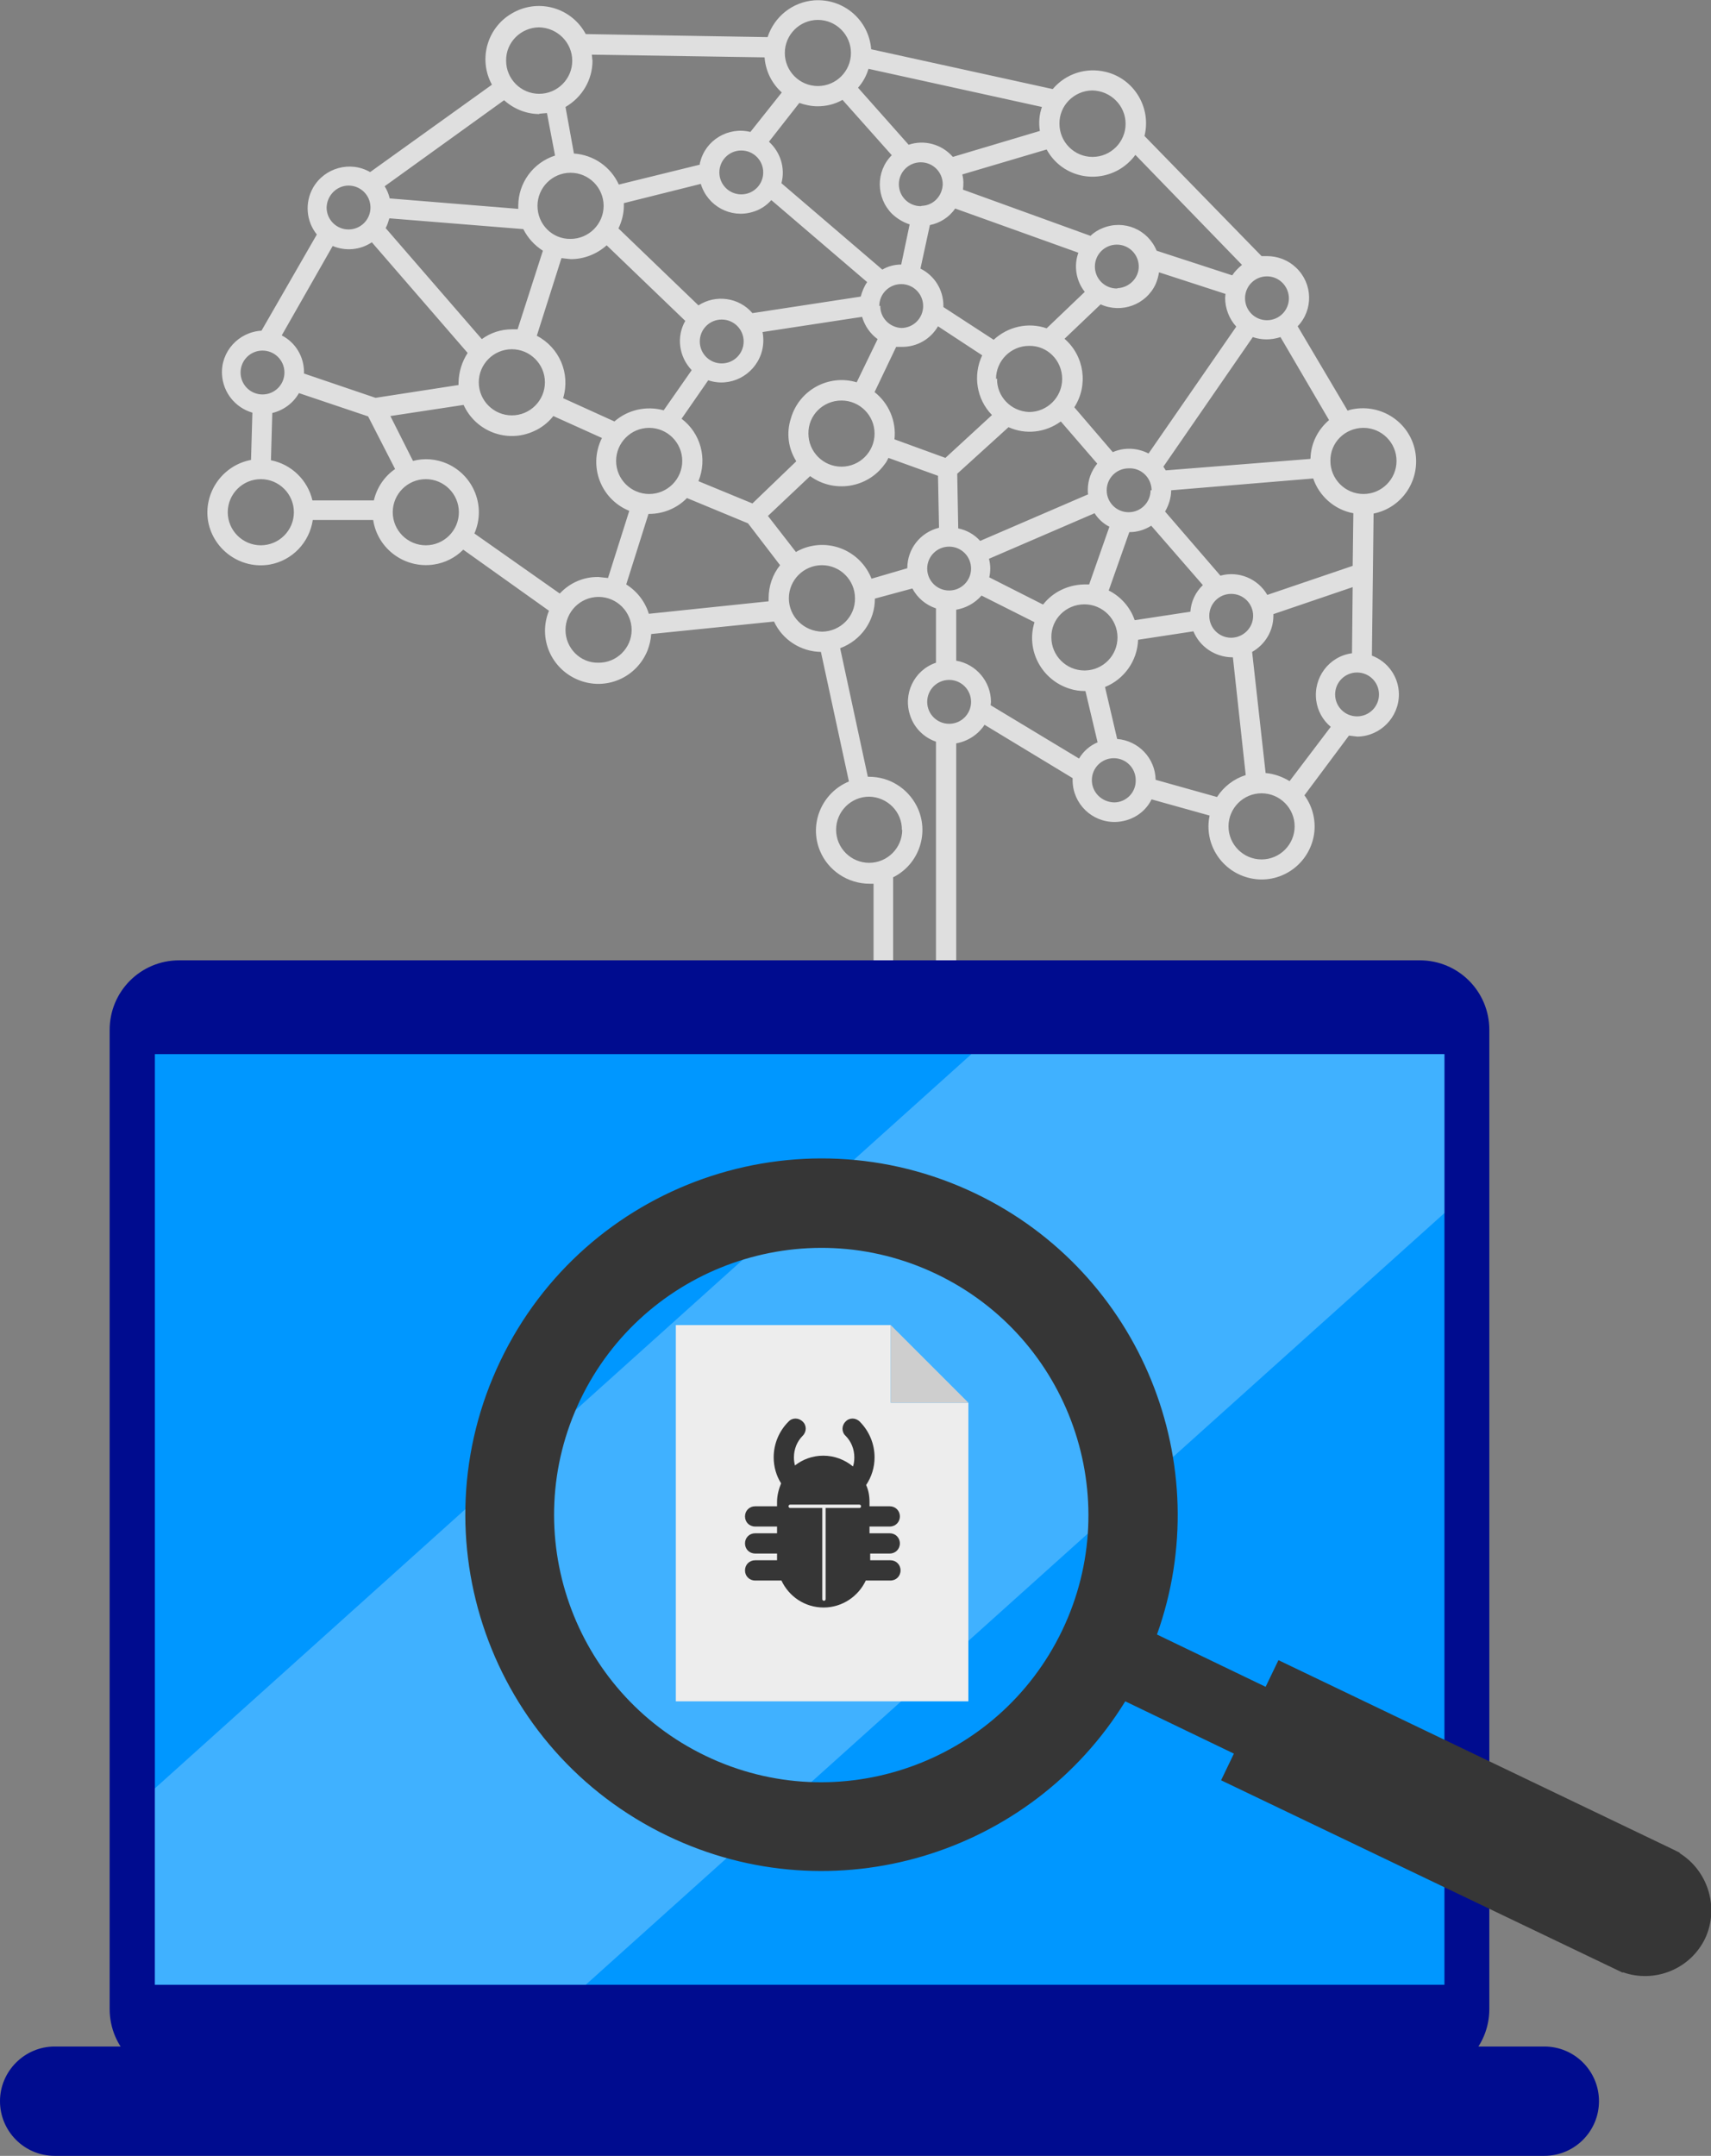 <?xml version="1.0" encoding="utf-8"?>
<!-- Generator: Adobe Illustrator 24.1.2, SVG Export Plug-In . SVG Version: 6.00 Build 0)  -->
<svg version="1.1" xmlns="http://www.w3.org/2000/svg" xmlns:xlink="http://www.w3.org/1999/xlink" x="0px" y="0px"
	 viewBox="0 0 507.1 638.9" style="enable-background:new 0 0 507.1 638.9;" xml:space="preserve">
<rect x="0" y="0" width="507.1" height="638.9" fill="#808080" stroke="none"/>
<style type="text/css">
	.st0{fill:#FFFFFF;}
	.st1{fill:none;stroke:#363636;stroke-width:2;stroke-miterlimit:10;}
	.st2{fill:none;stroke:#363636;stroke-width:2;stroke-miterlimit:10;stroke-dasharray:8.748,10.693;}
	.st3{fill:#363636;}
	.st4{fill:none;stroke:#363636;stroke-width:2;stroke-miterlimit:10;stroke-dasharray:8.863,10.832;}
	.st5{fill:#DFDFDF;}
	.st6{clip-path:url(#SVGID_2_);}
	.st7{fill:#000CA4;}
	.st8{fill:none;stroke:#0097FF;stroke-width:3;stroke-linecap:round;stroke-miterlimit:10;}
	.st9{fill:#0097FF;}
	.st10{opacity:0.25;fill:#FFFFFF;}
	.st11{fill:#8A8A8A;}
	.st12{fill:#333333;}
	.st13{fill:#000C8F;}
	.st14{fill:#ECAA80;}
	.st15{fill:#D08A66;}
	.st16{fill:#E9C68D;}
	.st17{opacity:0.5;fill:#000C8F;}
	.st18{fill:#ADADAD;}
	.st19{fill:#CECECE;}
	.st20{fill:#C3C5C5;}
	.st21{fill:#37A8FF;}
	.st22{clip-path:url(#SVGID_4_);}
	.st23{fill:none;}
	.st24{fill:#DEDEDE;}
	.st25{opacity:0.25;}
	.st26{fill:#EDEDED;}
	.st27{fill:none;stroke:#EDEDED;stroke-linecap:round;stroke-miterlimit:10;}
	.st28{clip-path:url(#SVGID_6_);}
	.st29{fill:#212121;}
	.st30{clip-path:url(#SVGID_8_);}
</style>
<g id="Layer_1">
</g>
<g id="Layer_3">
</g>
<g id="Layer_2">
	<g>
		<g>
			<path class="st23" d="M170.1,45.4c5.8,0.4,10.9,4,13.3,9.2l24-5.9c0-0.2,0.1-0.5,0.1-0.7c1.6-6.6,8.3-10.6,14.9-9l9.3-11.7
				c-3-2.7-4.8-6.4-5.1-10.4l-51.2-0.8c0.1,0.6,0.1,1.2,0.1,1.9l0.1-0.1c0,5.7-3,10.9-8,13.7L170.1,45.4z"/>
			<path class="st23" d="M242.4,31.4c-1.8,0-3.7-0.3-5.4-1l-9,11.5c3.5,3.1,4.9,7.8,3.7,12.3l29.9,25.6c1.7-0.9,3.6-1.4,5.6-1.5
				l2.5-11.9c-2-0.6-3.8-1.6-5.2-3.1c-4.8-4.8-4.9-12.6-0.1-17.4l-14.6-16.4C247.5,30.8,245,31.4,242.4,31.4z"/>
			<path class="st23" d="M159.8,27.9c5.4,0,9.8-4.4,9.8-9.8c0-5.4-4.4-9.8-9.8-9.8l0.1-0.1c-0.1,0-0.1,0-0.2,0
				c-5.4,0.1-9.8,4.5-9.7,9.9C150,23.5,154.4,27.9,159.8,27.9z"/>
			<path class="st23" d="M242.4,25.5c5.4,0,9.8-4.4,9.8-9.8c0-5.4-4.4-9.8-9.8-9.8c-5.4,0-9.8,4.4-9.8,9.8
				C232.6,21.1,237,25.5,242.4,25.5z"/>
			<path class="st23" d="M323.8,46.6c5.4,0,9.8-4.4,9.8-9.8c0-5.4-4.4-9.8-9.8-9.8v-0.1c0,0-0.1,0-0.1,0c-5.4,0.1-9.8,4.5-9.7,9.9
				C314,42.2,318.4,46.6,323.8,46.6z"/>
			<path class="st23" d="M282.5,46.5l25.8-7.7c-0.4-2.4-0.2-4.8,0.6-7.1l-51.4-11.3c-0.6,2-1.7,3.9-3,5.5l15,16.9
				C274.1,41.3,279.3,42.7,282.5,46.5z"/>
			<path class="st23" d="M285.4,56.3L323.1,70c1.1-1,2.3-1.8,3.6-2.3c6.3-2.6,13.5,0.4,16,6.7l22.4,7.3c0.8-1.2,1.7-2.3,2.9-3.1
				L336.5,46c-1.3,1.8-3,3.3-4.9,4.4c-7.6,4.3-17.2,1.6-21.4-5.9l-25,7.4C285.5,53.3,285.6,54.8,285.4,56.3z"/>
			<path class="st23" d="M180.1,171.2l6.3-19.9c-0.4-0.2-0.7-0.3-1.1-0.5c-7.8-3.9-10.9-13.4-7-21.1l-14.4-6.5
				c-1.5,2-3.5,3.5-5.8,4.5c-7.9,3.6-17.2,0.1-20.8-7.8l-21.7,3.3l6.7,13.3c3.4-0.9,7-0.6,10.1,0.8c8,3.5,11.6,12.7,8.1,20.7
				l25.3,17.8c3-3.2,7.1-5,11.5-5L180.1,171.2z"/>
			<path class="st23" d="M126.2,142c-5.4,0-9.8,4.4-9.8,9.8c0,5.4,4.4,9.8,9.8,9.8c5.4,0,9.8-4.4,9.8-9.8
				C136,146.4,131.6,142,126.2,142z"/>
			<path class="st23" d="M77.3,142c-5.4,0-9.8,4.4-9.8,9.8c0,5.4,4.4,9.8,9.8,9.8c5.4,0,9.8-4.4,9.8-9.8
				C87.1,146.4,82.7,142,77.3,142z"/>
			<path class="st23" d="M109,123.4l-20.5-6.9c-1.7,3-4.5,5.1-7.9,5.9l-0.4,14c6.1,1.2,10.9,5.9,12.3,11.9h18.2
				c0.9-3.7,3.1-7,6.2-9.2L109,123.4z"/>
			<path class="st23" d="M375.5,94.9c3.6,0,6.5-2.9,6.5-6.5v-0.1c-0.1-3.5-2.9-6.4-6.5-6.4c-3.6,0-6.5,2.9-6.5,6.5
				C369,91.9,371.9,94.9,375.5,94.9z"/>
			<path class="st23" d="M153.5,61.9V61c0-6.8,4.4-12.9,10.9-14.9l-2.4-12.6l-2.3,0.2l0.1,0.1c-3.9,0-7.7-1.5-10.5-4.1L114,55.1
				c0.7,1.1,1.2,2.4,1.5,3.6L153.5,61.9z"/>
			<path class="st23" d="M84.3,110.4c0-3.6-2.9-6.5-6.5-6.5c-3.6,0-6.5,2.9-6.5,6.5c0,3.6,2.9,6.5,6.5,6.5
				C81.4,116.9,84.3,114,84.3,110.4z"/>
			<path class="st23" d="M103.3,68c3.6,0,6.5-2.9,6.5-6.5c0-3.6-2.9-6.5-6.5-6.5c-3.6,0-6.5,2.9-6.5,6.5C96.9,65.1,99.8,68,103.3,68
				z"/>
			<path class="st23" d="M90.2,110.4v0.4l21.2,7.2l24.6-3.8v-0.8c0-3.1,0.9-6.1,2.7-8.7l-28.4-32.8c-3.4,2.3-7.8,2.7-11.6,1.1
				l-15,26.6C87.6,101.6,90.2,105.8,90.2,110.4z"/>
			<path class="st23" d="M260.6,90.7l0.3-0.1c-0.1,3.5,2.7,6.4,6.2,6.6c3.6,0,6.5-2.9,6.5-6.5c0-3.6-2.9-6.5-6.5-6.5
				C263.5,84.2,260.6,87.1,260.6,90.7z"/>
			<path class="st23" d="M295.1,112.3l0.3-0.1c-0.1,5.4,4.2,9.8,9.5,9.9c5.4,0,9.8-4.4,9.8-9.8c0-5.4-4.4-9.8-9.8-9.8
				C299.5,102.4,295.1,106.8,295.1,112.3z"/>
			<path class="st23" d="M334.5,138.8c-3.6,0-6.5,2.9-6.5,6.5s2.9,6.5,6.5,6.5c3.6,0,6.5-2.9,6.5-6.5h0.3c0-0.1,0-0.2,0-0.3
				C341.2,141.4,338.1,138.7,334.5,138.8z"/>
			<path class="st23" d="M272.9,48.1c-3.6,0-6.5,2.9-6.5,6.5c0,3.6,2.9,6.5,6.5,6.5l0.3-0.1c3.4-0.2,6.1-3,6.2-6.4
				C279.4,51,276.5,48.1,272.9,48.1z"/>
			<path class="st23" d="M321.4,198.8h0.2c5.4-0.1,9.6-4.5,9.6-9.8c0-5.4-4.4-9.8-9.8-9.8c-5.4,0-9.8,4.4-9.8,9.8
				C311.5,194.4,315.9,198.8,321.4,198.8z"/>
			<path class="st23" d="M371.3,100l-26.5,38.4l0.7,1.1l42.8-3.4l0.1-0.1c0.2-4.4,2.2-8.5,5.5-11.4L379.5,100
				C376.8,100.9,374,100.9,371.3,100z"/>
			<path class="st23" d="M334.7,157.6L334.7,157.6l-6.2,17.3c3.6,1.9,6.3,5,7.7,8.8l16.4-2.5h0.1c0.2-3,1.6-5.8,3.7-7.9l-15.3-17.7
				C339.2,156.9,337,157.6,334.7,157.6z"/>
			<path class="st23" d="M309.1,179.1h0.2c2.9-3.7,7.4-5.8,12.1-5.9h1.5l6-17.1c-1.8-1-3.3-2.4-4.4-4l-31.3,13.5
				c0.5,1.8,0.5,3.8,0.1,5.6L309.1,179.1z"/>
			<path class="st23" d="M177.4,176.9c-5.4,0-9.8,4.4-9.8,9.8c0,5.4,4.4,9.8,9.8,9.8l-0.1-0.1c5.4,0.1,9.9-4.3,9.9-9.7
				C187.2,181.3,182.8,176.9,177.4,176.9z"/>
			<path class="st23" d="M395.7,205.8c0,3.6,2.9,6.5,6.5,6.5c3.6,0,6.5-2.9,6.5-6.5c0-3.6-2.9-6.5-6.5-6.5
				C398.6,199.3,395.7,202.2,395.7,205.8z"/>
			<path class="st23" d="M390.2,207.6c-0.9-6.8,3.8-13,10.6-14l0.2-19.6l-23.5,8v0.6c0,4.4-2.4,8.5-6.3,10.7l4,35.9
				c2.5,0.2,4.9,1,7.1,2.4l12.2-16.2C392.1,213.4,390.6,210.6,390.2,207.6z"/>
			<path class="st23" d="M404.1,146.5c5.4,0,9.8-4.4,9.8-9.8c0-5.4-4.4-9.8-9.8-9.8c-5.4,0-9.8,4.4-9.8,9.8
				C394.2,142.1,398.6,146.5,404.1,146.5z"/>
			<path class="st23" d="M365.4,194.8h-0.3c-5,0-9.5-3-11.4-7.7l-16.4,2.5c-0.2,6.2-4.1,11.6-9.8,14l3.6,15.4
				c6.3,0.5,11.3,5.7,11.4,12.1l18.2,5.1c2-3.1,5-5.4,8.6-6.5L365.4,194.8z"/>
			<path class="st23" d="M330.1,224.8c-3.6,0-6.5,2.9-6.5,6.5c0,3.6,2.9,6.5,6.5,6.5l0.1,0.1h0c3.6-0.1,6.4-3,6.4-6.6
				C336.6,227.7,333.7,224.8,330.1,224.8z"/>
			<path class="st23" d="M373.9,235c-5.4,0-9.8,4.4-9.8,9.8c0,5.4,4.4,9.8,9.8,9.8c5.4,0,9.8-4.4,9.8-9.8
				C383.7,239.4,379.3,235,373.9,235z"/>
			<path class="st23" d="M290.7,160.3l32-13.8c-0.1-0.4-0.1-0.9-0.1-1.3c0-2.8,1-5.6,2.8-7.8l-10.8-12.5c-4.5,3.3-10.4,3.9-15.5,1.7
				l-15,13.7l0.3,16.2C286.7,157.1,289,158.4,290.7,160.3z"/>
			<path class="st23" d="M253.8,113.3l6.2-12.8c-2.2-1.6-3.9-3.9-4.6-6.6l-29.5,4.5c0.4,2.1,0.3,4.3-0.4,6.4
				c-2.2,6.5-9.2,10-15.7,7.9l-7.9,11.4c5.7,4.3,7.8,11.9,5,18.5l16,6.6l13-12.5c-2.4-3.8-3-8.4-1.7-12.7
				C236.7,115.7,245.5,110.9,253.8,113.3z"/>
			<path class="st23" d="M155.1,67.9l-39.7-3.2c-0.2,1-0.6,1.9-1.1,2.9l28.5,32.9c2.6-1.8,5.7-2.8,8.9-2.9h1.7l7.5-23.3
				C158.4,72.7,156.4,70.5,155.1,67.9z"/>
			<path class="st23" d="M169.1,70.9c5.4,0,9.8-4.4,9.8-9.8c0-5.4-4.4-9.8-9.8-9.8c-5.4,0-9.8,4.4-9.8,9.8
				C159.3,66.5,163.7,70.9,169.1,70.9z"/>
			<path class="st23" d="M213.9,107.6c3.6,0,6.5-2.9,6.5-6.5c0-3.6-2.9-6.5-6.5-6.5c-3.6,0-6.5,2.9-6.5,6.5c0,0,0,0,0,0
				C207.4,104.7,210.3,107.6,213.9,107.6z"/>
			<path class="st23" d="M358.4,182.5c0,3.6,2.9,6.5,6.5,6.5h0.1c3.5-0.1,6.4-2.9,6.4-6.5c0-3.6-2.9-6.5-6.5-6.5
				C361.3,176,358.4,178.9,358.4,182.5z"/>
			<path class="st23" d="M226.2,51.1c0-3.6-2.9-6.5-6.5-6.5c-3.6,0-6.5,2.9-6.5,6.5c0,3.6,2.9,6.5,6.5,6.5
				C223.3,57.6,226.2,54.7,226.2,51.1z"/>
			<path class="st23" d="M151.7,123.2c5.4,0,9.8-4.4,9.8-9.8c0-5.4-4.4-9.8-9.8-9.8c-5.4,0-9.8,4.4-9.8,9.8
				C141.9,118.8,146.3,123.2,151.7,123.2z"/>
			<path class="st23" d="M207.8,54.6L185,60.3V61c0,2.4-0.5,4.7-1.6,6.8l23.7,22.8c5.2-3.4,12-2.4,16,2.3l32.1-4.9
				c0.3-1.6,1-3,1.9-4.3l-28.4-24.3c-1.5,1.6-3.4,2.8-5.5,3.5C216.6,64.8,209.7,61.1,207.8,54.6z"/>
			<path class="st23" d="M182.1,124.8c4-3.5,9.4-4.8,14.6-3.3l8.3-11.9c-3.8-3.9-4.5-9.8-1.9-14.6l-23.3-22.4
				c-2.9,2.7-6.7,4.1-10.6,4.1l-2.8-0.3l-7.4,23h0.1c6.7,3.5,10,11.3,7.8,18.5L182.1,124.8z"/>
			<path class="st23" d="M280.3,135.7L294,123c-4.6-4.7-5.8-11.8-2.9-17.7L278,96.7c-2.2,3.8-6.3,6.1-10.6,6.1h-1.8l-6.5,13.3
				l0.1,0.1c4.2,3.3,6.5,8.6,5.9,14L280.3,135.7z"/>
			<polygon class="st23" points="248.6,345.1 258.7,345.1 258.7,334.9 			"/>
			<path class="st23" d="M270.1,301.8c-1.4-5.5,1.8-11.1,7.3-12.5v-69.4c-3.6-1.2-6.4-4.1-7.6-7.6c-2.2-6.5,1.2-13.5,7.6-15.8v-16.1
				c-3-1-5.5-3.1-7-5.9l-11.1,3c-0.1,6.6-4.2,12.4-10.3,14.7l8.2,38.1h0.4c6,0,11.4,3.4,14.1,8.7c3.9,7.8,0.8,17.2-7,21.1v85.1h11.8
				v-36.4C273.3,307.6,271,305,270.1,301.8z"/>
			<path class="st23" d="M321.8,204.7L321.8,204.7c-1.7,0-3.2-0.2-4.7-0.7c-8.3-2.6-13-11.4-10.4-19.7l-15.7-7.9
				c-1.9,2.3-4.6,3.8-7.5,4.2v15.1c6,1,10.3,6.2,10.3,12.2c0,0.3-0.1,0.7-0.1,1l26.2,15.7c1.3-2.1,3.3-3.8,5.6-4.8L321.8,204.7z"/>
			<path class="st23" d="M203.7,147.6c-3,3-7,4.7-11.2,4.7h-0.2l-6.6,20.9c3.2,2,5.6,5.1,6.7,8.7l35.5-3.7v-0.9c0-3.6,1.2-7,3.4-9.8
				l-9.5-12.4L203.7,147.6z"/>
			<path class="st23" d="M247.8,245.9c0,5.4,4.4,9.8,9.8,9.8c5.4,0,9.8-4.4,9.8-9.8l-0.1,0.1c0.1-5.4-4.3-9.9-9.7-9.9
				C252.2,236.1,247.8,240.5,247.8,245.9z"/>
			<path class="st23" d="M287.8,208c0-3.6-2.9-6.5-6.5-6.5s-6.5,2.9-6.5,6.5c0,3.6,2.9,6.5,6.5,6.5S287.8,211.6,287.8,208z"/>
			<path class="st23" d="M284.2,299.1c0-2.4-1.9-4.3-4.3-4.3c-2.4,0-4.3,1.9-4.3,4.3c0,2.4,1.9,4.3,4.3,4.3
				C282.3,303.4,284.2,301.5,284.2,299.1z"/>
			<path class="st23" d="M258.7,326.4v-64.7h-1.2c-6.4,0-12.2-3.8-14.7-9.8c-3.3-8,0.5-17.2,8.6-20.5l-8.3-38.4
				c-6-0.1-11.3-3.6-13.9-9l-36.4,3.7c-0.1,1.7-0.5,3.4-1.1,4.9c-3.3,8.1-12.4,11.9-20.5,8.7c-8.1-3.3-11.9-12.4-8.7-20.5
				l-25.4-18.1c-2.4,2.4-5.4,3.9-8.7,4.4c-8.6,1.3-16.6-4.6-18-13.2H92.7c-1,6.7-6.1,11.9-12.7,13.2c-8.5,1.6-16.7-4.1-18.3-12.7
				c-1.6-8.5,4.1-16.7,12.7-18.3l0.4-14c-5.1-1.5-8.7-6-9-11.3c-0.4-6.8,4.9-12.7,11.7-13l16.3-28.6c-3.2-4-3.6-9.5-1.1-13.9
				c3.4-5.9,11-8,16.9-4.6L145.7,25c-4.1-7.7-1.2-17.3,6.4-21.4c7.7-4.1,17.3-1.2,21.4,6.4l53.9,0.9c1.9-6.1,7.4-10.4,13.8-10.9
				c8.7-0.7,16.2,5.8,16.9,14.5l53.8,11.8c3.9-4.5,9.9-6.5,15.7-5.1c8.4,2.1,13.6,10.6,11.5,19l34.7,35.6h1.6c3.2,0,6.3,1.2,8.6,3.4
				c4.9,4.7,5.1,12.5,0.5,17.4l14.8,25c0.5-0.1,0.9-0.3,1.4-0.4c8.5-1.7,16.8,3.8,18.6,12.3c1.7,8.5-3.8,16.8-12.3,18.6l-0.5,42.1
				c4.8,1.8,8,6.4,8,11.5c0.1,6.8-5.4,12.4-12.3,12.5l-2.5-0.3l-13.2,17.7c2.6,3.6,3.6,8.1,2.7,12.4c-1.8,8.5-10.1,14-18.6,12.2
				c-8.5-1.8-14-10.1-12.2-18.6l-17.2-4.8c-2.1,4.1-6.3,6.7-10.8,6.7c-6.8,0.1-12.5-5.4-12.6-12.2v-0.8l-26.1-15.8
				c-1.9,2.9-4.9,4.9-8.4,5.5v69.2c3.1,1.2,5.5,3.8,6.3,7c1.4,5.5-1.8,11.1-7.3,12.5v36.2h137.1V0H54.4v345.1h185.9L258.7,326.4z"/>
			<path class="st23" d="M287.8,168.5c0-3.6-2.9-6.5-6.5-6.5s-6.5,2.9-6.5,6.5s2.9,6.5,6.5,6.5S287.8,172.1,287.8,168.5z"/>
			<path class="st23" d="M243.6,167.4c-5.4,0-9.8,4.4-9.8,9.8c0,5.4,4.4,9.8,9.8,9.8v0.1c0,0,0.1,0,0.1,0c5.4-0.1,9.8-4.5,9.7-9.9
				C253.4,171.8,249,167.4,243.6,167.4z"/>
			<path class="st23" d="M277.9,141l-14.7-5.3c-0.4,0.7-0.8,1.3-1.2,2c-5.1,7-15,8.6-22,3.4l-12.5,11.8l8.3,10.7
				c0.7-0.4,1.3-0.7,2-1c8.1-3.2,17.2,0.8,20.4,8.9l10.6-3.1c0-5.7,3.9-10.6,9.3-12L277.9,141z"/>
			<path class="st23" d="M249.4,138.3c5.4,0,9.8-4.4,9.8-9.8c0-5.4-4.4-9.8-9.8-9.8c-5.4,0-9.8,4.4-9.8,9.8
				C239.5,133.9,243.9,138.3,249.4,138.3z"/>
			<path class="st23" d="M375.6,176.3l25.3-8.6l0.2-15.6c-5.5-1.1-10.1-5-11.9-10.3l-42.1,3.5c0,2.2-0.6,4.4-1.8,6.3l16.4,19
				C367.1,169.1,372.8,171.5,375.6,176.3z"/>
			<path class="st23" d="M192.4,146.5c5.4,0,9.8-4.4,9.8-9.8c0-5.4-4.4-9.8-9.8-9.8c-5.4,0-9.8,4.4-9.8,9.8
				C182.6,142.1,187,146.5,192.4,146.5z"/>
			<path class="st23" d="M318.4,120.6l11.4,13.3c3.4-1.5,7.3-1.3,10.6,0.4l26-37.6c-2.2-2.3-3.4-5.3-3.3-8.5c0-0.4,0.1-0.8,0.1-1.2
				l-19.7-6.4c-0.2,1.2-0.5,2.4-1,3.5c-2.8,6.2-10.1,8.9-16.3,6l-10.6,10.1C321.4,105.5,322.6,114.1,318.4,120.6z"/>
			<path class="st23" d="M275.5,66.7l-2.8,12.9c4.2,2.1,6.8,6.4,6.8,11V91l14.8,9.7c4.2-4,10.3-5.3,15.7-3.4l11.3-10.8
				c-2.6-3.3-3.3-7.7-1.9-11.6l-36.4-13.1C281.3,64.4,278.6,66.1,275.5,66.7z"/>
			<path class="st23" d="M331,85.5l0.3-0.1c3.4-0.2,6.1-3,6.2-6.4c0-3.6-2.9-6.5-6.5-6.5c-3.6,0-6.5,2.9-6.5,6.5
				C324.5,82.6,327.4,85.5,331,85.5z"/>
			<path class="st24" d="M283.1,61.8L283.1,61.8C283.2,61.8,283.2,61.8,283.1,61.8L283.1,61.8z"/>
			<path class="st5" d="M289.7,296.5c-0.8-3.2-3.2-5.8-6.3-7v-69.2c3.4-0.6,6.5-2.6,8.4-5.5l26.1,15.8v0.8
				c0.1,6.8,5.7,12.3,12.6,12.2c4.6-0.1,8.8-2.6,10.8-6.7l17.2,4.8c-1.8,8.5,3.7,16.8,12.2,18.6c8.5,1.8,16.8-3.7,18.6-12.2
				c0.9-4.3-0.1-8.9-2.7-12.4l13.2-17.7l2.5,0.3c6.8-0.1,12.3-5.7,12.3-12.5c0-5.1-3.2-9.7-8-11.5l0.5-42.1c8.5-1.7,14-10,12.3-18.6
				c-1.7-8.5-10-14-18.6-12.3c-0.5,0.1-0.9,0.2-1.4,0.4l-14.8-25c4.7-4.9,4.5-12.7-0.5-17.4c-2.3-2.2-5.4-3.4-8.6-3.4h-1.6
				l-34.7-35.6c2.1-8.4-3.1-17-11.5-19c-5.8-1.4-11.8,0.5-15.7,5.1l-53.8-11.8c-0.7-8.7-8.2-15.1-16.9-14.5
				c-6.4,0.5-11.8,4.8-13.8,10.9l-53.9-0.9c-4.1-7.7-13.7-10.6-21.4-6.4c-7.7,4.1-10.6,13.7-6.4,21.4l-36.1,25.9
				c-5.9-3.4-13.5-1.3-16.9,4.6c-2.5,4.4-2.1,9.9,1.1,13.9L77.5,98c-6.8,0.4-12.1,6.2-11.7,13c0.3,5.3,3.9,9.8,9,11.3l-0.4,14
				c-8.5,1.6-14.2,9.8-12.7,18.3c1.6,8.5,9.8,14.2,18.3,12.7c6.6-1.2,11.7-6.5,12.7-13.2h17.9c1.3,8.6,9.4,14.5,18,13.2
				c3.3-0.5,6.3-2,8.7-4.4l25.4,18.1c-3.3,8.1,0.6,17.2,8.7,20.5c8.1,3.3,17.2-0.6,20.5-8.7c0.6-1.6,1-3.2,1.1-4.9l36.4-3.7
				c2.5,5.4,7.9,8.9,13.9,9l8.3,38.4c-8,3.3-11.9,12.5-8.6,20.5c2.4,5.9,8.3,9.8,14.7,9.8h1.2v64.7l-18.5,18.7h8.3l10.1-10.2v10.2
				h5.9V260c7.8-3.9,10.9-13.4,7-21.1c-2.7-5.3-8.1-8.7-14.1-8.7h-0.4l-8.2-38.1c6.2-2.3,10.3-8.1,10.3-14.7l11.1-3
				c1.5,2.8,4,4.9,7,5.9v16.1c-6.5,2.2-9.9,9.3-7.6,15.8c1.2,3.6,4.1,6.4,7.6,7.6v69.4c-5.5,1.4-8.7,7-7.3,12.5
				c0.8,3.2,3.2,5.8,6.3,7v36.4h6v-36.2C287.9,307.5,291.2,301.9,289.7,296.5z M257.6,236.1c5.4,0.1,9.8,4.5,9.7,9.9l0.1-0.1
				c0,5.4-4.4,9.8-9.8,9.8c-5.4,0-9.8-4.4-9.8-9.8C247.8,240.5,252.2,236.1,257.6,236.1z M319.8,224.8L293.6,209
				c0-0.3,0.1-0.7,0.1-1c0-6-4.4-11.2-10.3-12.2v-15.1c2.9-0.5,5.6-2,7.5-4.2l15.7,7.9c-2.6,8.3,2.1,17.1,10.4,19.7
				c1.5,0.5,3.1,0.7,4.6,0.7h0.1l3.6,15.2C323.1,220.9,321.1,222.6,319.8,224.8z M259.2,116.2L259.2,116.2l6.4-13.4h1.8
				c4.4,0,8.4-2.3,10.6-6.1l13.1,8.6c-2.8,5.9-1.7,13,2.9,17.7l-13.8,12.7l-15.1-5.5C265.7,124.8,263.4,119.5,259.2,116.2z
				 M236,136.7l-13,12.5l-16-6.6c2.7-6.6,0.7-14.2-5-18.5l7.9-11.4c6.5,2.2,13.5-1.4,15.7-7.9c0.7-2.1,0.8-4.3,0.4-6.4l29.5-4.5
				c0.8,2.7,2.4,5,4.6,6.6l-6.2,12.8c-8.3-2.5-17.1,2.3-19.5,10.7C233,128.3,233.6,132.9,236,136.7z M159.1,99.5L159.1,99.5l7.3-23
				l2.8,0.3c3.9,0,7.7-1.5,10.6-4.1l23.3,22.4c-2.7,4.7-1.9,10.6,1.9,14.6l-8.3,11.9c-5.1-1.4-10.6-0.2-14.6,3.3l-15.2-6.9
				C169.1,110.7,165.8,103,159.1,99.5z M160.9,74.3l-7.5,23.3h-1.7c-3.2,0-6.3,1-8.9,2.9l-28.5-32.9c0.5-0.9,0.8-1.9,1.1-2.9
				l39.7,3.2C156.4,70.5,158.4,72.7,160.9,74.3z M159.3,61c0-5.4,4.4-9.8,9.8-9.8c5.4,0,9.8,4.4,9.8,9.8c0,5.4-4.4,9.8-9.8,9.8
				C163.7,70.9,159.3,66.5,159.3,61z M151.7,103.5c5.4,0,9.8,4.4,9.8,9.8c0,5.4-4.4,9.8-9.8,9.8c-5.4,0-9.8-4.4-9.8-9.8
				C141.9,107.9,146.3,103.5,151.7,103.5z M223.1,62.8c2.1-0.6,4-1.8,5.5-3.5L257,83.6c-0.9,1.3-1.5,2.8-1.9,4.3l-32.1,4.9
				c-4-4.7-10.9-5.6-16-2.3l-23.7-22.8c1-2.1,1.6-4.4,1.6-6.8v-0.7l22.8-5.7C209.7,61.1,216.6,64.8,223.1,62.8z M213.2,51.1
				c0-3.6,2.9-6.5,6.5-6.5c3.6,0,6.5,2.9,6.5,6.5c0,3.6-2.9,6.5-6.5,6.5C216.1,57.6,213.2,54.7,213.2,51.1z M213.9,94.7
				c3.6,0,6.5,2.9,6.5,6.5c0,3.6-2.9,6.5-6.5,6.5c-3.6,0-6.5-2.9-6.5-6.5c0,0,0,0,0,0c0,0,0-0.1,0-0.1c0,0,0,0.1,0,0.1
				C207.4,97.6,210.3,94.7,213.9,94.7z M192.4,126.8c5.4,0,9.8,4.4,9.8,9.8c0,5.4-4.4,9.8-9.8,9.8c-5.4,0-9.8-4.4-9.8-9.8
				C182.6,131.2,187,126.8,192.4,126.8z M249.4,118.7c5.4,0,9.8,4.4,9.8,9.8c0,5.4-4.4,9.8-9.8,9.8c-5.4,0-9.8-4.4-9.8-9.8
				C239.5,123.1,243.9,118.7,249.4,118.7z M283.1,61.8L283.1,61.8C283.2,61.8,283.2,61.8,283.1,61.8l36.5,13.1
				c-1.4,3.9-0.7,8.3,1.9,11.6l-11.3,10.8c-5.5-1.9-11.5-0.5-15.7,3.4L279.6,91v-0.4c0-4.7-2.6-8.9-6.8-11l2.8-12.9
				C278.6,66.1,281.3,64.4,283.1,61.8L283.1,61.8z M326.2,90.2c6.2,2.8,13.5,0.1,16.3-6c0.5-1.1,0.8-2.3,1-3.5l19.7,6.4
				c0,0.4-0.1,0.8-0.1,1.2c0,3.1,1.2,6.2,3.3,8.5l-26,37.6c-3.3-1.7-7.2-1.9-10.6-0.4l-11.4-13.3c4.2-6.5,3-15.2-2.9-20.3
				L326.2,90.2z M324.5,79c0-3.6,2.9-6.5,6.5-6.5c3.6,0,6.5,2.9,6.5,6.5c0,3.4-2.8,6.2-6.2,6.4l-0.3,0.1
				C327.4,85.5,324.5,82.6,324.5,79z M361.7,170.6l-16.4-19c1.1-1.9,1.8-4.1,1.8-6.3l42.1-3.5c1.8,5.3,6.4,9.3,11.9,10.3l-0.2,15.6
				l-25.3,8.6C372.8,171.5,367.1,169.1,361.7,170.6z M371.4,182.5c0,3.5-2.8,6.4-6.4,6.5h-0.1c-3.6,0-6.5-2.9-6.5-6.5
				c0-3.6,2.9-6.5,6.5-6.5C368.5,176,371.4,178.9,371.4,182.5z M356.5,173.4c-2.2,2.1-3.5,4.9-3.7,7.9h-0.1l-16.4,2.5
				c-1.3-3.8-4.1-7-7.7-8.8l6.1-17.3h0.1c2.3,0,4.5-0.7,6.4-1.9L356.5,173.4z M293.1,165.6l31.3-13.5c1.1,1.7,2.6,3.1,4.4,4l-6,17.1
				h-1.5c-4.7,0.1-9.2,2.2-12.1,5.9h-0.2l-15.8-8C293.6,169.3,293.6,167.4,293.1,165.6z M321.4,179.1c5.4,0,9.8,4.4,9.8,9.8
				c0,5.4-4.3,9.7-9.6,9.8h-0.2c-5.4,0-9.8-4.4-9.8-9.8C311.5,183.5,315.9,179.1,321.4,179.1z M341,145.3c0,3.6-2.9,6.5-6.5,6.5
				c-3.6,0-6.5-2.9-6.5-6.5s2.9-6.5,6.5-6.5c3.6-0.2,6.6,2.6,6.8,6.2c0,0.1,0,0.2,0,0.3H341z M314.8,112.3c0,5.4-4.4,9.8-9.8,9.8
				c-5.4-0.2-9.6-4.6-9.5-9.9l-0.3,0.1c0-5.4,4.4-9.8,9.8-9.8C310.4,102.4,314.8,106.8,314.8,112.3z M273.2,61l-0.3,0.1
				c-3.6,0-6.5-2.9-6.5-6.5c0-3.6,2.9-6.5,6.5-6.5c3.6,0,6.5,2.9,6.5,6.5C279.3,58.1,276.6,60.9,273.2,61z M273.6,90.7
				c0,3.6-2.9,6.5-6.5,6.5c-3.5-0.2-6.3-3.1-6.2-6.6l-0.3,0.1c0-3.6,2.9-6.5,6.5-6.5C270.7,84.2,273.6,87.1,273.6,90.7z
				 M298.9,126.6c5.1,2.3,11,1.6,15.5-1.7l10.8,12.5c-1.8,2.2-2.8,4.9-2.8,7.8c0,0.4,0,0.9,0.1,1.3l-32,13.8c-1.7-1.9-4-3.2-6.5-3.7
				l-0.3-16.2L298.9,126.6z M330.2,237.8L330.2,237.8L330.2,237.8c-3.7-0.1-6.6-3-6.6-6.6c0-3.6,2.9-6.5,6.5-6.5
				c3.6,0,6.5,2.9,6.5,6.5C336.7,234.8,333.8,237.8,330.2,237.8z M360.7,236.2l-18.2-5.1c-0.1-6.4-5.1-11.6-11.4-12.1l-3.6-15.4
				c5.7-2.3,9.6-7.8,9.8-14l16.4-2.5c1.9,4.6,6.4,7.6,11.4,7.7h0.3l3.8,34.9C365.7,230.8,362.7,233.1,360.7,236.2z M373.9,254.7
				c-5.4,0-9.8-4.4-9.8-9.8c0-5.4,4.4-9.8,9.8-9.8c5.4,0,9.8,4.4,9.8,9.8C383.7,250.3,379.3,254.7,373.9,254.7z M382.2,231.5
				c-2.1-1.3-4.6-2.2-7.1-2.4l-4-35.9c3.9-2.2,6.3-6.3,6.3-10.7V182l23.5-8l-0.2,19.6c-6.8,0.9-11.5,7.2-10.6,14
				c0.4,3,1.9,5.8,4.3,7.8L382.2,231.5z M408.7,205.8c0,3.6-2.9,6.5-6.5,6.5c-3.6,0-6.5-2.9-6.5-6.5c0-3.6,2.9-6.5,6.5-6.5
				C405.8,199.3,408.7,202.2,408.7,205.8z M404.1,126.8c5.4,0,9.8,4.4,9.8,9.8c0,5.4-4.4,9.8-9.8,9.8c-5.4,0-9.8-4.4-9.8-9.8
				C394.2,131.2,398.6,126.8,404.1,126.8z M393.9,124.5c-3.4,2.9-5.4,7-5.5,11.4l-0.1,0.1l-42.8,3.4l-0.7-1.1l26.5-38.4
				c2.6,0.9,5.5,0.9,8.2,0L393.9,124.5z M375.5,81.9c3.5,0,6.4,2.8,6.5,6.4v0.1c0,3.6-2.9,6.5-6.5,6.5c-3.6,0-6.5-2.9-6.5-6.5
				C369,84.8,371.9,81.9,375.5,81.9z M323.7,26.8C323.8,26.8,323.8,26.8,323.7,26.8L323.7,26.8c5.5,0.1,9.9,4.5,9.9,9.9
				c0,5.4-4.4,9.8-9.8,9.8c-5.4,0-9.8-4.4-9.8-9.8C313.9,31.3,318.3,26.9,323.7,26.8z M331.6,50.3c1.9-1.1,3.6-2.6,4.9-4.4
				l31.6,32.6c-1.1,0.9-2.1,1.9-2.9,3.1l-22.4-7.3c-2.6-6.3-9.7-9.3-16-6.7c-1.3,0.5-2.6,1.3-3.6,2.3l-37.8-13.7
				c0.2-1.5,0.2-3-0.2-4.5l25-7.4C314.4,52,324,54.6,331.6,50.3z M257.4,20.4l51.4,11.3c-0.8,2.3-1,4.7-0.6,7.1l-25.8,7.7
				c-3.2-3.7-8.4-5.2-13.1-3.6l-15-16.9C255.8,24.3,256.8,22.4,257.4,20.4z M264.3,46c-4.8,4.8-4.7,12.6,0.1,17.4
				c1.5,1.4,3.3,2.5,5.2,3.1l-2.5,11.9c-2,0-3.9,0.5-5.6,1.5l-29.9-25.6c1.2-4.5-0.3-9.2-3.7-12.3l9-11.5c1.7,0.6,3.6,1,5.4,1
				c2.6,0,5.1-0.6,7.4-1.9L264.3,46z M242.4,5.9c5.4,0,9.8,4.4,9.8,9.8c0,5.4-4.4,9.8-9.8,9.8c-5.4,0-9.8-4.4-9.8-9.8
				C232.6,10.3,237,5.9,242.4,5.9z M175.6,18L175.6,18c-0.1-0.5-0.1-1.2-0.2-1.8l51.2,0.8c0.3,4,2.1,7.7,5.1,10.4l-9.3,11.7
				c-6.6-1.6-13.3,2.4-14.9,9c-0.1,0.2-0.1,0.5-0.1,0.7l-24,5.9c-2.4-5.3-7.5-8.8-13.3-9.2l-2.5-13.8
				C172.6,28.8,175.6,23.6,175.6,18z M159.7,8.1c0.1,0,0.1,0,0.2,0H159.7c5.5,0.1,9.9,4.5,9.9,9.9c0,5.4-4.4,9.8-9.8,9.8
				c-5.4,0-9.8-4.4-9.8-9.8C149.9,12.6,154.3,8.2,159.7,8.1z M149.4,29.7c2.9,2.6,6.6,4.1,10.5,4.1l-0.1-0.1l2.3-0.2l2.4,12.6
				c-6.5,2.1-10.9,8.1-10.9,14.9v0.9l-38.1-3.1c-0.3-1.3-0.8-2.5-1.5-3.6L149.4,29.7z M103.3,55c3.6,0,6.5,2.9,6.5,6.5
				c0,3.6-2.9,6.5-6.5,6.5c-3.6,0-6.5-2.9-6.5-6.5C96.9,57.9,99.8,55,103.3,55z M98.6,72.9c3.8,1.6,8.2,1.2,11.6-1.1l28.4,32.8
				c-1.7,2.6-2.6,5.6-2.7,8.7v0.8l-24.6,3.8l-21.2-7.2v-0.4c0-4.6-2.5-8.8-6.6-10.9L98.6,72.9z M71.3,110.4c0-3.6,2.9-6.5,6.5-6.5
				c3.6,0,6.5,2.9,6.5,6.5c0,3.6-2.9,6.5-6.5,6.5C74.2,116.9,71.3,114,71.3,110.4z M77.3,161.6c-5.4,0-9.8-4.4-9.8-9.8
				c0-5.4,4.4-9.8,9.8-9.8c5.4,0,9.8,4.4,9.8,9.8C87.1,157.2,82.7,161.6,77.3,161.6z M110.8,148.3H92.6c-1.4-6-6.2-10.7-12.3-11.9
				l0.4-14c3.3-0.8,6.2-2.9,7.9-5.9l20.5,6.9l8,15.6C113.9,141.2,111.7,144.5,110.8,148.3z M126.2,161.6c-5.4,0-9.8-4.4-9.8-9.8
				c0-5.4,4.4-9.8,9.8-9.8c5.4,0,9.8,4.4,9.8,9.8C136,157.2,131.6,161.6,126.2,161.6z M165.9,175.9l-25.3-17.8
				c3.5-8-0.2-17.2-8.1-20.7c-3.2-1.4-6.8-1.7-10.1-0.8l-6.7-13.3l21.7-3.3c3.6,7.9,12.9,11.4,20.8,7.8c2.3-1,4.3-2.6,5.8-4.5
				l14.4,6.5c-3.9,7.8-0.8,17.2,7,21.1c0.4,0.2,0.7,0.3,1.1,0.5l-6.3,19.9l-2.8-0.3C173,170.9,168.9,172.7,165.9,175.9z
				 M177.3,196.4L177.3,196.4c-5.3,0.1-9.7-4.3-9.7-9.7c0-5.4,4.4-9.8,9.8-9.8c5.4,0,9.8,4.4,9.8,9.8
				C187.2,192.1,182.7,196.5,177.3,196.4z M227.8,177.3v0.9l-35.5,3.7c-1.1-3.6-3.5-6.7-6.7-8.7l6.6-20.9h0.2
				c4.2,0,8.3-1.7,11.2-4.7l18.1,7.5l9.5,12.4C229,170.2,227.8,173.7,227.8,177.3z M243.7,187.2
				C243.6,187.2,243.6,187.2,243.7,187.2L243.7,187.2c-5.5-0.1-9.9-4.5-9.9-9.9c0-5.4,4.4-9.8,9.8-9.8c5.4,0,9.8,4.4,9.8,9.8
				C253.5,182.7,249.1,187.1,243.7,187.2z M268.9,168.4l-10.6,3.1c-3.2-8.1-12.3-12.1-20.4-8.9c-0.7,0.3-1.4,0.6-2,1l-8.3-10.7
				l12.5-11.8c7,5.1,16.9,3.6,22-3.4c0.5-0.6,0.9-1.3,1.2-2l14.7,5.3l0.3,15.4C272.7,157.8,268.9,162.7,268.9,168.4z M274.8,168.5
				c0-3.6,2.9-6.5,6.5-6.5s6.5,2.9,6.5,6.5s-2.9,6.5-6.5,6.5S274.8,172.1,274.8,168.5z M274.8,208c0-3.6,2.9-6.5,6.5-6.5
				s6.5,2.9,6.5,6.5c0,3.6-2.9,6.5-6.5,6.5S274.8,211.6,274.8,208z M275.5,299.1c0-2.4,1.9-4.3,4.3-4.3c2.4,0,4.3,1.9,4.3,4.3
				c0,2.4-1.9,4.3-4.3,4.3C277.5,303.4,275.5,301.5,275.5,299.1z"/>
		</g>
		<g>
			<g>
				<path class="st13" d="M441.4,595.4c0,11.4-9.2,20.6-20.6,20.6H53.1c-11.4,0-20.6-9.2-20.6-20.6V305.2c0-11.4,9.2-20.6,20.6-20.6
					h367.7c11.4,0,20.6,9.2,20.6,20.6V595.4z"/>
			</g>
			<g>
				<rect x="45.9" y="312.4" class="st9" width="382.2" height="275.8"/>
			</g>
			<g class="st25">
				<polygon class="st0" points="45.9,530 45.9,588.2 173.6,588.2 428.1,359.5 428.1,312.4 287.9,312.4 				"/>
			</g>
			<g>
				<path class="st13" d="M457.7,638.9H16.2c-9,0-16.2-7.3-16.2-16.2c0-8.9,7.3-16.2,16.2-16.2h441.5c9,0,16.2,7.3,16.2,16.2
					C473.9,631.6,466.7,638.9,457.7,638.9z"/>
			</g>
		</g>
		<path class="st3" d="M497.8,549.2l0.1-0.1l-2-1c0,0,0,0,0,0s0,0,0,0l-117-56.1l-3.8,7.9l-32.2-15.5c18-50.3-4.6-107.1-53.8-130.7
			c-52.6-25.2-115.6-3-140.8,49.6c-25.2,52.6-3,115.6,49.6,140.8c49.2,23.6,107.6,5.6,135.6-39.9l32.2,15.5l-3.8,7.9l119,57l0.1-0.1
			c9.4,3.3,20-0.9,24.4-10.1C509.6,565.3,506.2,554.4,497.8,549.2z M314.8,483.2c-18.9,39.4-66.2,56.1-105.6,37.2
			c-39.4-18.9-56.1-66.2-37.2-105.6s66.2-56.1,105.6-37.2C317,396.5,333.7,443.8,314.8,483.2z"/>
		<g>
			<g>
				<g>
					<polygon class="st26" points="264,415.7 264,392.7 200.3,392.7 200.3,504.2 287,504.2 287,415.7 					"/>
					<polygon class="st19" points="264,415.7 287,415.7 264,392.7 					"/>
				</g>
			</g>
			<g>
				<path class="st3" d="M263.7,460.4c1.7,0,3-1.3,3-3c0-1.7-1.3-3-3-3l-6,0v-2l6,0c1.7,0,3-1.3,3-3c0-1.7-1.3-3-3-3l-6,0v-1.3
					c0-1.8-0.3-3.5-1-5c1.6-2.4,2.5-5.2,2.5-8.2c0-4-1.6-7.8-4.4-10.6c-1.2-1.2-3.1-1.2-4.2,0c-1.2,1.2-1.2,3.1,0,4.2
					c1.7,1.7,2.6,4,2.6,6.4c0,0.9-0.1,1.9-0.4,2.7c-2.4-2-5.5-3.2-8.8-3.2c-3.2,0-6.1,1.1-8.4,2.9c-0.2-0.8-0.3-1.6-0.3-2.4
					c0-2.4,0.9-4.7,2.6-6.4c1.2-1.2,1.2-3.1,0-4.2c-1.2-1.2-3.1-1.2-4.2,0c-2.8,2.8-4.4,6.6-4.4,10.6c0,2.8,0.8,5.5,2.2,7.7
					c-0.7,1.7-1.2,3.6-1.2,5.5v1.3h-6.5c-1.7,0-3,1.3-3,3c0,1.7,1.3,3,3,3h6.5v2l-6.5,0c-1.7,0-3,1.3-3,3c0,1.7,1.3,3,3,3l6.5,0l0,2
					l-6.5,0c-1.7,0-3,1.3-3,3c0,1.7,1.3,3,3,3h7.8c2.2,4.7,6.9,8,12.5,8c5.5,0,10.3-3.3,12.5-8h7.3c1.7,0,3-1.3,3-3c0-1.7-1.3-3-3-3
					l-6,0v-2L263.7,460.4z"/>
				<line class="st27" x1="234.2" y1="446.4" x2="254.7" y2="446.4"/>
				<line class="st27" x1="244.2" y1="446.9" x2="244.2" y2="473.9"/>
			</g>
		</g>
	</g>
</g>
</svg>
